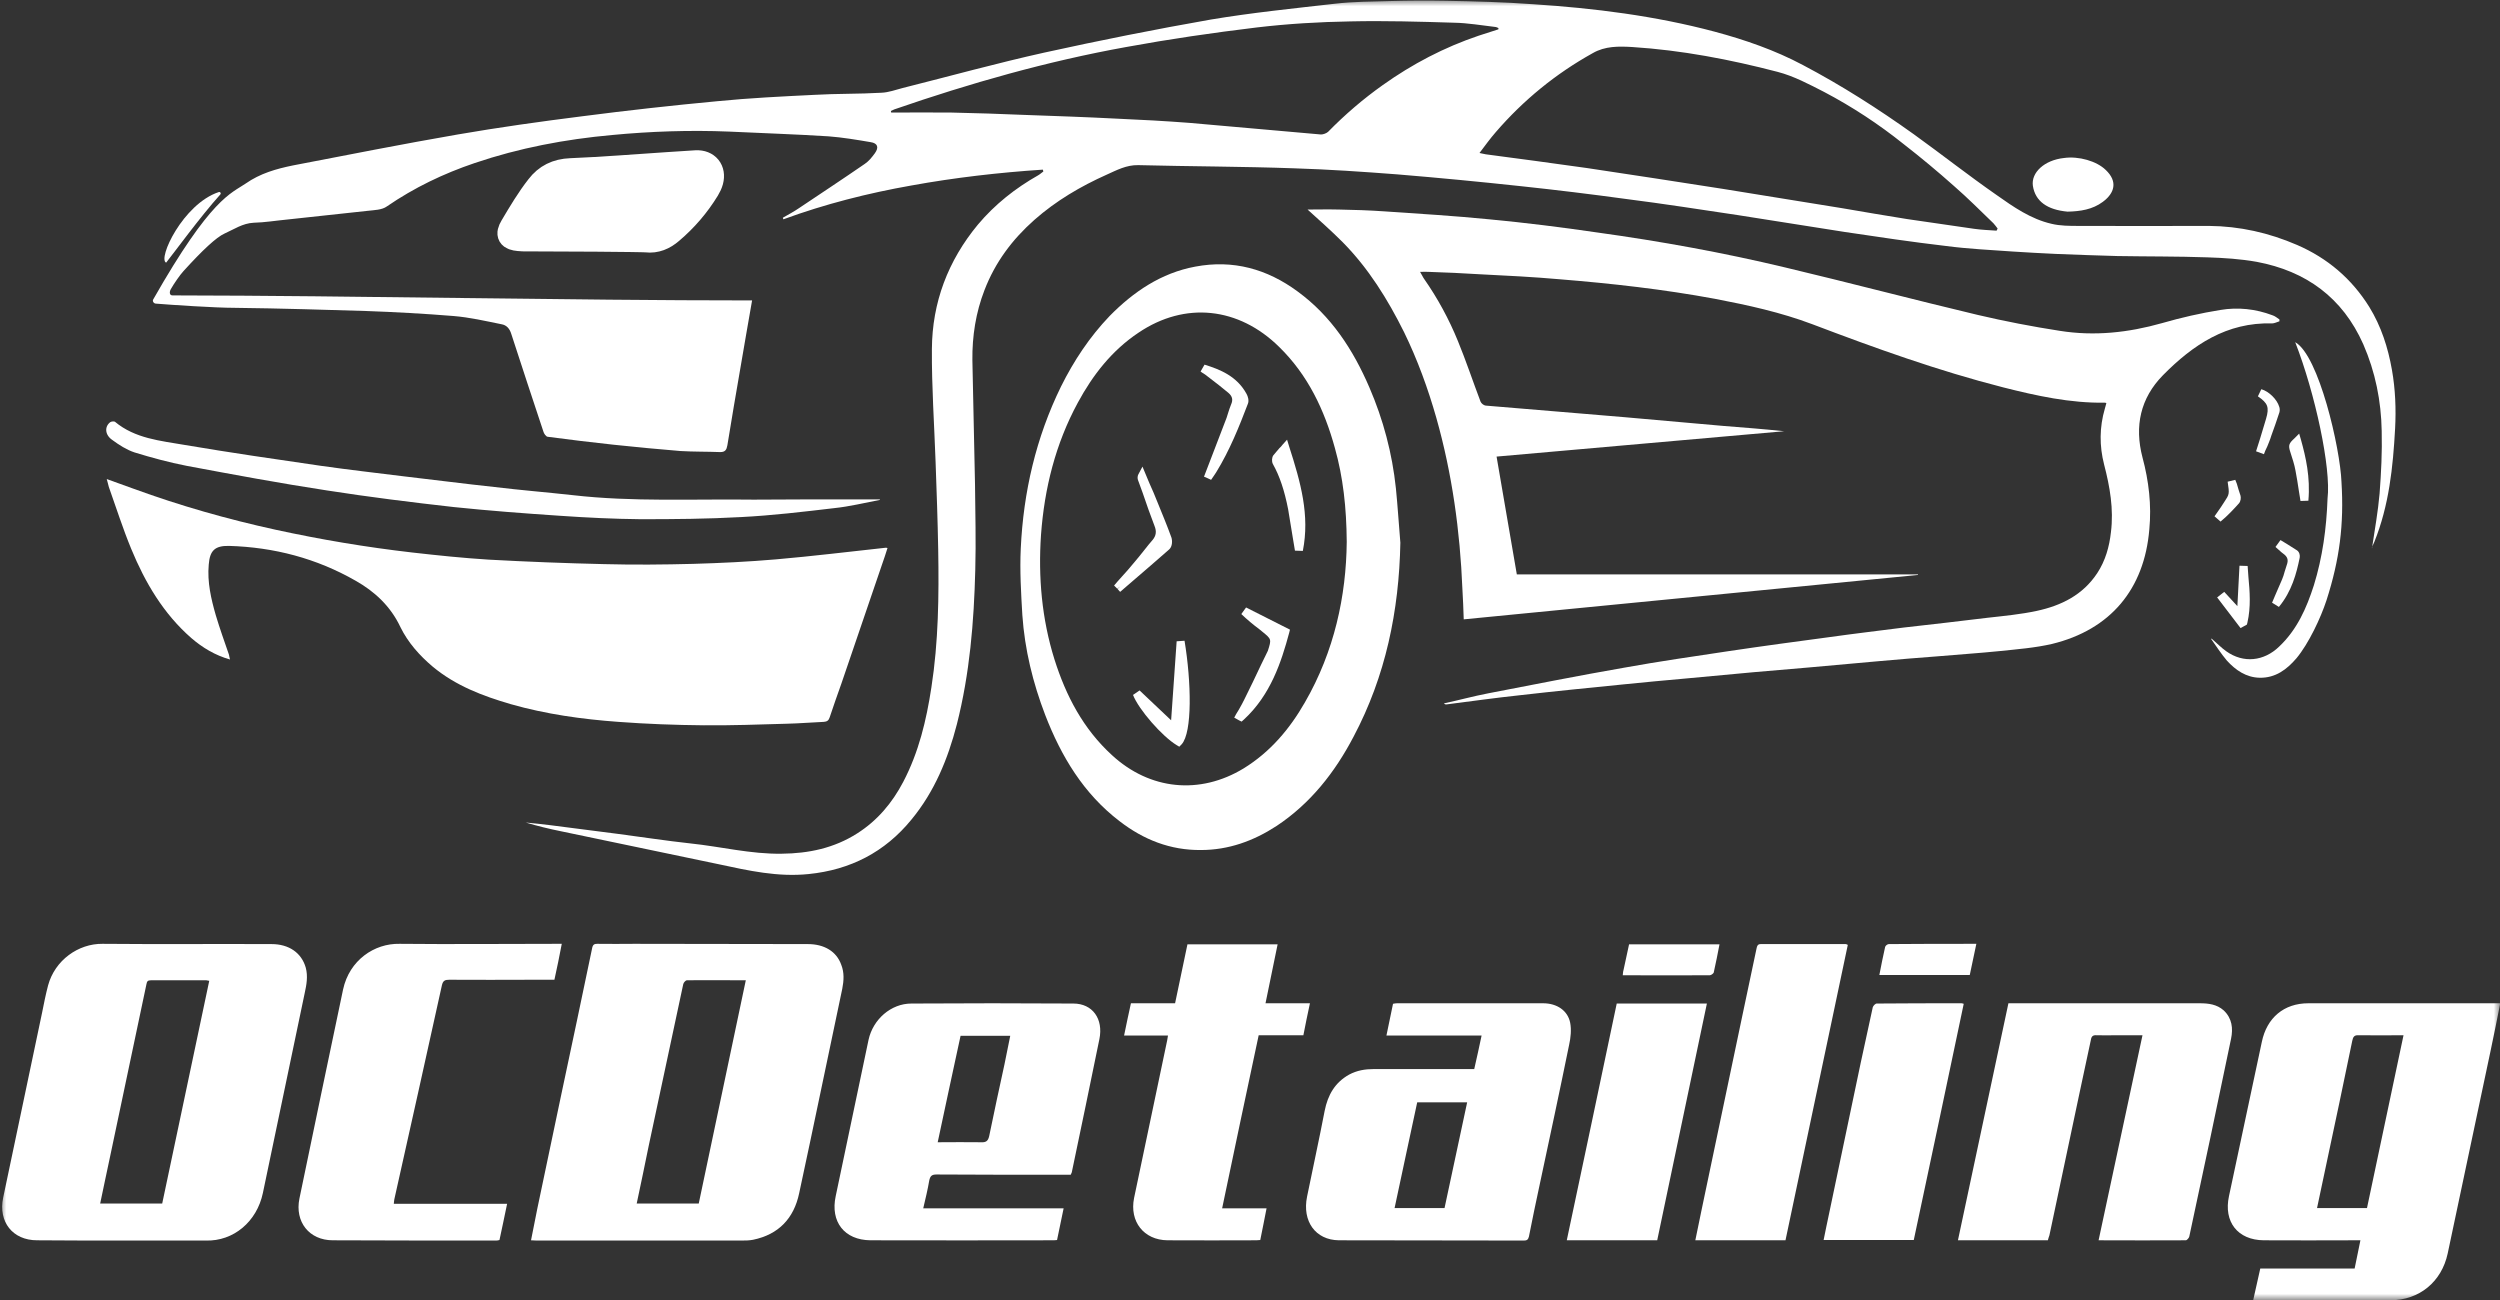 <svg xmlns="http://www.w3.org/2000/svg" width="200" height="104" viewBox="0 0 200 104" fill="none"><rect x="0" y="0" width="200" height="104" fill="#333333" stroke="none"/><g clip-path="url(#clip0_840_4666)"><mask id="mask0_840_4666" style="mask-type:luminance" maskUnits="userSpaceOnUse" x="0" y="0" width="200" height="104"><path d="M200 0H0V104H200V0Z" fill="white"></path></mask><g mask="url(#mask0_840_4666)"><path d="M104.605 16.763C105.363 16.763 106.225 16.741 107.108 16.763C108.328 16.784 109.548 16.826 110.767 16.91C113.564 17.101 116.362 17.27 119.138 17.545C122.04 17.82 124.921 18.179 127.802 18.602C132.828 19.299 137.855 20.208 142.797 21.392C147.949 22.618 153.081 23.971 158.233 25.197C160.399 25.704 162.587 26.127 164.774 26.465C167.55 26.909 170.263 26.613 172.955 25.852C174.49 25.408 176.067 25.049 177.644 24.795C179.032 24.563 180.441 24.71 181.787 25.218C181.998 25.281 182.166 25.429 182.355 25.556C182.355 25.598 182.355 25.648 182.355 25.704C182.145 25.767 181.956 25.873 181.766 25.873C178.149 25.767 175.436 27.585 173.039 30.016C171.23 31.855 170.746 34.096 171.398 36.59C171.903 38.471 172.134 40.416 171.945 42.361C171.546 47.117 168.854 50.372 164.164 51.514C162.797 51.831 161.388 51.937 160 52.084C158.338 52.254 156.656 52.359 154.995 52.507C153.438 52.634 151.903 52.74 150.368 52.888C148.496 53.057 146.603 53.226 144.732 53.395C143.26 53.522 141.766 53.649 140.294 53.776C138.465 53.945 136.656 54.114 134.826 54.283C133.186 54.431 131.546 54.579 129.905 54.748C127.15 55.023 124.395 55.297 121.619 55.615C119.642 55.826 117.686 56.101 115.71 56.354C115.646 56.354 115.583 56.354 115.52 56.27C116.698 56.016 117.855 55.699 119.053 55.467C122.671 54.769 126.288 54.05 129.926 53.416C132.723 52.909 135.541 52.507 138.338 52.084C141.03 51.683 143.701 51.324 146.393 50.964C148.349 50.689 150.326 50.457 152.303 50.203C154.532 49.95 156.782 49.696 159.011 49.421C160.336 49.273 161.661 49.146 162.944 48.871C164.9 48.449 166.624 47.603 167.781 45.849C168.433 44.855 168.748 43.735 168.875 42.572C169.106 40.733 168.791 38.937 168.328 37.161C167.949 35.681 167.949 34.181 168.391 32.68C168.433 32.553 168.468 32.426 168.496 32.299C168.517 32.299 168.496 32.278 168.496 32.236C168.454 32.236 168.433 32.215 168.391 32.215C165.615 32.257 162.923 31.665 160.252 30.989C155.037 29.657 149.989 27.839 144.984 25.937C142.46 24.985 139.853 24.415 137.203 23.907C133.102 23.146 128.959 22.681 124.795 22.343C122.65 22.153 120.526 22.047 118.38 21.941C117.034 21.857 115.668 21.794 114.322 21.751C114.111 21.73 113.922 21.751 113.607 21.751C113.754 21.984 113.817 22.153 113.922 22.301C115.016 23.865 115.92 25.535 116.635 27.289C117.287 28.875 117.834 30.523 118.444 32.13C118.507 32.278 118.696 32.426 118.843 32.447C122.566 32.764 126.288 33.06 129.989 33.377C132.618 33.61 135.247 33.842 137.876 34.075C139.495 34.202 141.114 34.328 142.734 34.498C135.037 35.174 127.36 35.85 119.726 36.527C120.273 39.697 120.799 42.805 121.346 45.954C131.987 45.954 142.713 45.954 153.438 45.954C153.438 45.968 153.438 45.983 153.438 45.997C141.346 47.181 129.253 48.364 117.098 49.548C117.077 48.702 117.034 47.899 116.992 47.117C116.803 42.488 116.172 37.901 114.91 33.441C114.237 31.073 113.396 28.769 112.324 26.571C111.02 23.95 109.485 21.476 107.424 19.384C106.498 18.454 105.51 17.587 104.605 16.763Z" fill="white"></path><path d="M18.402 52.761C17.204 52.423 16.194 51.81 15.311 51.049C13.082 49.104 11.61 46.61 10.495 43.904C9.822 42.276 9.296 40.606 8.707 38.958C8.644 38.767 8.623 38.577 8.539 38.324C9.317 38.598 10.011 38.852 10.705 39.106C14.407 40.458 18.192 41.536 22.062 42.382C25.658 43.164 29.296 43.777 32.977 44.2C35.017 44.432 37.056 44.644 39.096 44.771C42.167 44.94 45.244 45.059 48.329 45.13C50.705 45.193 53.082 45.172 55.458 45.109C57.666 45.045 59.874 44.94 62.083 44.749C65.006 44.496 67.929 44.136 70.852 43.819C70.894 43.819 70.915 43.819 71 43.841C70.852 44.285 70.726 44.728 70.558 45.172C69.478 48.343 68.399 51.507 67.319 54.663C67.004 55.572 66.667 56.481 66.373 57.39C66.289 57.644 66.163 57.728 65.91 57.749C64.922 57.792 63.933 57.876 62.945 57.898C60.737 57.961 58.508 58.045 56.299 58.024C54.028 58.003 51.736 57.919 49.464 57.749C46.562 57.538 43.681 57.136 40.863 56.333C38.613 55.678 36.447 54.854 34.617 53.332C33.565 52.444 32.64 51.408 32.03 50.161C31.252 48.512 29.99 47.328 28.455 46.462C25.321 44.665 21.915 43.777 18.318 43.672C17.183 43.65 16.783 44.052 16.699 45.172C16.573 46.567 16.888 47.92 17.267 49.231C17.582 50.288 17.961 51.345 18.318 52.38C18.339 52.486 18.36 52.613 18.402 52.761Z" fill="white"></path><path fill-rule="evenodd" clip-rule="evenodd" d="M112.029 43.418C111.924 48.872 110.852 54.093 108.286 58.933C106.793 61.787 104.837 64.281 102.124 66.078C100.273 67.283 98.275 68.002 96.067 68.002C93.628 68.023 91.483 67.177 89.569 65.698C86.688 63.499 84.9 60.519 83.617 57.2C82.629 54.621 81.977 51.958 81.788 49.21C81.683 47.434 81.577 45.659 81.661 43.883C81.872 39.359 82.881 35.005 84.879 30.925C85.91 28.854 87.171 26.951 88.77 25.281C90.683 23.337 92.892 21.836 95.626 21.329C98.654 20.758 101.367 21.519 103.807 23.316C106.498 25.281 108.244 27.966 109.548 30.989C110.662 33.568 111.378 36.273 111.672 39.063C111.819 40.522 111.903 41.959 112.029 43.418ZM107.739 43.355C107.718 40.586 107.445 38.176 106.793 35.85C105.952 32.785 104.627 29.995 102.334 27.755C99.096 24.563 94.805 24.098 91.083 26.613C88.959 28.029 87.424 29.995 86.225 32.215C84.438 35.512 83.554 39.063 83.281 42.784C83.049 46.166 83.344 49.506 84.353 52.74C85.279 55.678 86.667 58.32 88.959 60.413C91.987 63.203 95.983 63.605 99.495 61.47C101.619 60.16 103.176 58.32 104.395 56.185C106.751 52.106 107.697 47.667 107.739 43.355Z" fill="white"></path><path fill-rule="evenodd" clip-rule="evenodd" d="M42.482 99.223C42.65 98.356 42.818 97.532 42.986 96.686C43.631 93.642 44.269 90.605 44.9 87.576C45.741 83.644 46.562 79.733 47.382 75.802C47.445 75.548 47.571 75.506 47.781 75.506C48.77 75.527 49.758 75.506 50.747 75.506C55.373 75.506 60 75.513 64.627 75.527C65.952 75.527 66.919 76.119 67.298 77.175C67.55 77.81 67.508 78.444 67.382 79.099C66.225 84.553 65.111 90.006 63.933 95.46C63.512 97.468 62.292 98.758 60.252 99.18C59.937 99.244 59.6 99.244 59.285 99.244C53.831 99.244 48.377 99.244 42.923 99.244C42.797 99.244 42.65 99.223 42.482 99.223ZM55.899 96.284C57.161 90.323 58.402 84.405 59.664 78.423C58.023 78.423 56.488 78.401 54.953 78.423C54.848 78.423 54.679 78.613 54.658 78.74C53.733 83.038 52.815 87.336 51.903 91.634C51.588 93.177 51.272 94.72 50.936 96.284C52.597 96.284 54.217 96.284 55.899 96.284ZM9.863 99.244C7.571 99.244 5.258 99.244 2.965 99.223C1.01 99.223 -0.147 97.743 0.252 95.819C1.29 90.887 2.327 85.955 3.365 81.023C3.512 80.283 3.659 79.543 3.849 78.824C4.395 76.816 6.267 75.484 8.202 75.506C12.703 75.548 17.203 75.506 21.725 75.527C23.113 75.527 24.122 76.224 24.459 77.408C24.648 78.106 24.522 78.782 24.374 79.458C23.26 84.785 22.145 90.112 21.031 95.439C20.547 97.743 18.675 99.307 16.467 99.244C16.439 99.244 16.411 99.244 16.383 99.244C14.21 99.244 12.037 99.244 9.863 99.244ZM12.976 96.284C14.224 90.352 15.479 84.412 16.74 78.465C16.614 78.444 16.551 78.423 16.509 78.423C15.037 78.423 13.544 78.423 12.072 78.423C11.819 78.423 11.756 78.507 11.714 78.74C10.747 83.327 9.779 87.914 8.812 92.501C8.538 93.748 8.286 95.016 8.013 96.284C9.674 96.284 11.293 96.284 12.976 96.284ZM31.504 96.306C34.532 96.306 37.519 96.306 40.568 96.306C40.358 97.299 40.168 98.25 39.958 99.201C39.874 99.223 39.79 99.244 39.706 99.244C35.352 99.244 30.978 99.244 26.625 99.223C24.732 99.223 23.575 97.743 23.954 95.883C25.11 90.323 26.267 84.743 27.445 79.162C27.95 76.816 29.948 75.463 31.966 75.506C36.13 75.548 40.273 75.506 44.438 75.506C44.585 75.506 44.753 75.506 44.942 75.506C44.753 76.499 44.564 77.429 44.353 78.38C43.722 78.38 43.134 78.38 42.545 78.38C40.337 78.38 38.149 78.401 35.941 78.38C35.605 78.38 35.437 78.444 35.352 78.824C34.09 84.532 32.829 90.239 31.546 95.946C31.525 96.031 31.525 96.136 31.504 96.306Z" fill="white"></path><path d="M189.759 43.862C189.759 43.819 189.766 43.777 189.78 43.735C189.752 43.777 189.745 43.819 189.759 43.862Z" fill="white"></path><path fill-rule="evenodd" clip-rule="evenodd" d="M191.608 34.286C191.44 37.372 191.124 40.437 189.947 43.354C189.905 43.439 189.863 43.545 189.821 43.629C189.806 43.671 189.792 43.707 189.778 43.735C189.989 42.319 190.241 40.923 190.367 39.486C190.494 37.837 190.578 36.146 190.536 34.476C190.493 32.088 190.031 29.762 189.063 27.543C187.402 23.802 184.479 21.688 180.546 20.948C179.242 20.715 177.917 20.631 176.592 20.588C174.195 20.504 171.776 20.525 169.379 20.483C167.739 20.441 166.119 20.377 164.479 20.314C163.322 20.25 162.186 20.208 161.03 20.123C159.242 19.997 157.455 19.912 155.688 19.68C152.975 19.363 150.283 18.961 147.591 18.559C144.731 18.115 141.871 17.65 139.011 17.206C136.046 16.762 133.059 16.297 130.073 15.917C127.297 15.537 124.521 15.198 121.745 14.902C118.422 14.543 115.12 14.226 111.797 13.951C109.042 13.74 106.287 13.55 103.532 13.465C99.389 13.317 95.225 13.317 91.061 13.211C90.115 13.19 89.337 13.613 88.538 13.972C86.456 14.902 84.479 16.065 82.754 17.587C80.988 19.151 79.621 20.969 78.758 23.21C78.064 25.006 77.77 26.888 77.791 28.811C77.854 32.13 77.938 35.428 78.001 38.746C78.022 41.029 78.085 43.312 78.022 45.595C77.917 49.759 77.581 53.881 76.55 57.94C75.835 60.709 74.763 63.33 72.912 65.571C70.788 68.171 68.033 69.587 64.689 69.925C62.228 70.179 59.873 69.65 57.518 69.143C53.312 68.269 49.099 67.388 44.878 66.501C43.932 66.311 42.986 66.078 42.06 65.803C42.712 65.867 43.364 65.93 44.016 66.014C45.825 66.24 47.633 66.472 49.442 66.712C51.377 66.966 53.291 67.262 55.225 67.473C57.665 67.727 60.083 68.34 62.544 68.297C64.689 68.276 66.729 67.853 68.58 66.67C70.178 65.655 71.377 64.239 72.26 62.548C73.501 60.18 74.111 57.623 74.51 55.002C75.078 51.345 75.12 47.667 75.057 43.989C75.015 41.642 74.931 39.296 74.847 36.95C74.742 33.948 74.531 30.946 74.552 27.924C74.573 24.203 75.835 20.863 78.233 17.967C79.6 16.34 81.24 15.05 83.07 14.014C83.217 13.93 83.343 13.803 83.469 13.719C83.455 13.662 83.441 13.613 83.427 13.571C79.915 13.803 76.403 14.205 72.912 14.839C69.442 15.452 66.014 16.319 62.67 17.545C62.656 17.502 62.642 17.46 62.628 17.418C63.07 17.164 63.511 16.932 63.911 16.657C65.677 15.473 67.444 14.31 69.19 13.106C69.505 12.894 69.757 12.577 69.989 12.26C70.325 11.795 70.22 11.457 69.652 11.372C68.538 11.182 67.402 10.992 66.287 10.907C63.617 10.738 60.967 10.653 58.317 10.527C55.183 10.4 52.071 10.506 48.958 10.802C45.215 11.14 41.535 11.837 37.98 13.042C35.478 13.888 33.143 15.008 30.956 16.509C30.557 16.805 29.926 16.805 29.4 16.868C27.234 17.101 25.089 17.333 22.944 17.566C22.06 17.65 21.177 17.798 20.294 17.819C19.41 17.862 18.716 18.348 17.959 18.686C17.307 18.982 16.214 19.997 14.679 21.688C14.405 21.984 13.921 22.681 13.669 23.125C13.543 23.337 13.543 23.632 13.795 23.632C28.601 23.654 45.362 24.034 60.167 24.034C59.852 25.852 59.537 27.628 59.242 29.382C58.885 31.453 58.527 33.525 58.191 35.618C58.128 35.977 58.022 36.167 57.623 36.167C56.571 36.125 55.499 36.146 54.447 36.083C52.639 35.935 50.851 35.766 49.063 35.575C47.318 35.385 45.551 35.174 43.806 34.941C43.68 34.92 43.511 34.688 43.469 34.519C42.607 31.919 41.745 29.319 40.904 26.719C40.777 26.296 40.525 26 40.104 25.936C38.843 25.683 37.581 25.387 36.277 25.281C33.943 25.091 31.608 24.964 29.274 24.88C26.414 24.795 22.439 24.668 18.759 24.626C17.223 24.626 13.732 24.393 12.449 24.288C12.281 24.267 12.176 24.076 12.26 23.95C16.887 15.811 18.506 15.473 19.642 14.691C20.82 13.867 22.102 13.507 23.448 13.232C27.844 12.387 32.218 11.52 36.613 10.759C39.915 10.188 43.238 9.723 46.582 9.301C50.171 8.836 53.774 8.434 57.392 8.096C59.957 7.842 62.565 7.715 65.152 7.588C66.939 7.483 68.727 7.525 70.514 7.419C71.082 7.398 71.65 7.187 72.218 7.039C76.004 6.088 79.747 5.052 83.553 4.206C87.97 3.234 92.407 2.346 96.866 1.564C100.147 1.015 103.49 0.676 106.813 0.296C108.264 0.127 109.736 0.127 111.209 0.084C112.695 0.042 114.188 0.035 115.688 0.063C118.001 0.106 120.336 0.169 122.649 0.338C127.549 0.655 132.428 1.268 137.181 2.536C139.621 3.192 141.997 4.016 144.226 5.2C147.318 6.828 150.262 8.709 153.101 10.738C155.331 12.345 157.476 14.036 159.726 15.6C161.072 16.551 162.46 17.523 164.121 17.904C164.815 18.073 165.572 18.073 166.308 18.073C169.778 18.094 173.248 18.073 176.719 18.073C179.179 18.094 181.513 18.623 183.764 19.595C186.203 20.652 188.138 22.301 189.547 24.562C190.493 26.106 191.04 27.797 191.356 29.593C191.629 31.137 191.692 32.722 191.608 34.286ZM118.296 2.854C118.829 2.684 119.354 2.515 119.873 2.346C119.873 2.304 119.873 2.269 119.873 2.241C119.789 2.219 119.705 2.156 119.621 2.156C118.527 2.029 117.434 1.839 116.361 1.818C113.585 1.733 110.809 1.649 108.033 1.712C105.53 1.754 103.028 1.902 100.525 2.198C97.034 2.621 93.543 3.128 90.094 3.762C83.764 4.904 77.602 6.658 71.545 8.751C71.461 8.793 71.377 8.836 71.272 8.878C71.286 8.92 71.293 8.962 71.293 9.005C72.912 9.005 74.51 8.984 76.13 9.005C78.085 9.047 80.041 9.11 82.018 9.195C84.437 9.28 86.876 9.364 89.316 9.491C91.251 9.575 93.206 9.681 95.141 9.829C98.653 10.125 102.165 10.463 105.678 10.759C105.846 10.759 106.098 10.675 106.245 10.548C107.591 9.174 109.042 7.927 110.62 6.806C112.996 5.115 115.541 3.784 118.296 2.854ZM159.81 18.284C159.705 18.158 159.6 17.988 159.474 17.862C158.443 16.868 157.413 15.832 156.319 14.881C155.015 13.719 153.669 12.598 152.281 11.52C150.304 9.935 148.18 8.54 145.93 7.356C144.731 6.743 143.511 6.088 142.207 5.749C138.401 4.756 134.531 4.016 130.578 3.762C129.505 3.699 128.411 3.678 127.423 4.249C124.458 5.897 121.871 8.011 119.663 10.569C119.221 11.076 118.822 11.626 118.359 12.239C118.59 12.281 118.716 12.323 118.864 12.345C121.577 12.704 124.268 13.063 126.96 13.444C130.599 13.993 134.237 14.543 137.854 15.114C141.03 15.621 144.205 16.149 147.381 16.657C149.105 16.953 150.83 17.249 152.554 17.523C154.349 17.791 156.144 18.052 157.938 18.306C158.527 18.39 159.116 18.411 159.726 18.453C159.754 18.397 159.782 18.341 159.81 18.284Z" fill="white"></path><path fill-rule="evenodd" clip-rule="evenodd" d="M200.021 80.262C199.769 81.551 199.517 82.756 199.264 83.982C198.115 89.408 196.965 94.84 195.815 100.28C195.332 102.541 193.544 104.021 191.231 104.021C187.754 104.021 184.284 104.021 180.821 104.021C180.652 104.021 180.484 104.021 180.253 104.021C180.442 103.155 180.631 102.33 180.821 101.485C183.323 101.485 185.826 101.485 188.37 101.485C188.518 100.745 188.665 100.026 188.833 99.223C188.623 99.223 188.455 99.223 188.265 99.223C185.889 99.223 183.491 99.244 181.094 99.223C179.012 99.202 177.876 97.743 178.318 95.693C179.201 91.578 180.077 87.463 180.947 83.348C181.346 81.424 182.713 80.262 184.669 80.262C189.646 80.262 194.624 80.262 199.601 80.262C199.727 80.262 199.832 80.262 200.021 80.262ZM192.282 82.82C191.062 82.82 189.864 82.841 188.686 82.82C188.349 82.798 188.244 82.946 188.181 83.263C187.508 86.533 186.821 89.802 186.12 93.072C185.868 94.255 185.615 95.439 185.363 96.644C186.709 96.644 188.034 96.644 189.359 96.644C190.326 92.057 191.294 87.47 192.282 82.82ZM163.828 99.223C161.43 99.223 159.054 99.223 156.635 99.223C157.981 92.881 159.327 86.582 160.673 80.262C160.842 80.262 160.989 80.262 161.136 80.262C166.085 80.262 171.034 80.262 175.984 80.262C176.678 80.262 177.351 80.346 177.897 80.832C178.57 81.467 178.654 82.27 178.486 83.094C177.393 88.379 176.278 93.642 175.142 98.927C175.121 99.032 174.953 99.223 174.869 99.223C172.556 99.244 170.263 99.223 167.887 99.223C169.064 93.748 170.221 88.316 171.399 82.82C170.663 82.82 169.99 82.82 169.317 82.82C168.791 82.82 168.244 82.841 167.719 82.82C167.445 82.798 167.319 82.904 167.277 83.158C166.982 84.567 166.681 85.976 166.373 87.385C165.573 91.19 164.767 95.002 163.954 98.821C163.912 98.948 163.87 99.054 163.828 99.223ZM85.657 93.981C85.475 93.981 85.3 93.981 85.132 93.981C81.725 93.981 78.339 93.981 74.932 93.959C74.553 93.959 74.427 94.065 74.343 94.424C74.217 95.164 74.049 95.862 73.859 96.665C77.624 96.665 81.325 96.665 85.09 96.665C84.9 97.553 84.732 98.356 84.564 99.202C84.48 99.202 84.396 99.223 84.312 99.223C79.412 99.223 74.511 99.244 69.632 99.223C67.55 99.202 66.415 97.743 66.856 95.693C67.725 91.521 68.602 87.35 69.485 83.179C69.843 81.551 71.273 80.283 72.913 80.283C77.231 80.255 81.55 80.255 85.868 80.283C87.403 80.283 88.286 81.509 87.95 83.137C87.235 86.688 86.478 90.239 85.742 93.79C85.721 93.833 85.7 93.896 85.657 93.981ZM75.016 91.38C76.236 91.38 77.371 91.359 78.507 91.38C78.907 91.402 79.054 91.254 79.138 90.873C79.538 88.95 79.937 87.047 80.358 85.145C80.505 84.384 80.673 83.623 80.82 82.862C79.454 82.862 78.15 82.862 76.846 82.862C76.236 85.694 75.626 88.485 75.016 91.38ZM117.939 85.525C118.15 84.595 118.339 83.75 118.528 82.841C115.984 82.841 113.502 82.841 110.915 82.841C111.104 81.953 111.273 81.15 111.441 80.304C111.546 80.283 111.651 80.262 111.756 80.262C115.647 80.262 119.559 80.262 123.449 80.262C124.564 80.262 125.426 80.854 125.615 81.826C125.721 82.376 125.658 83.01 125.531 83.581C124.774 87.301 123.975 91.021 123.176 94.763C122.882 96.137 122.587 97.532 122.314 98.927C122.251 99.18 122.145 99.244 121.914 99.244C116.972 99.223 112.051 99.244 107.109 99.223C105.237 99.202 104.164 97.701 104.564 95.735C105.027 93.452 105.531 91.169 105.973 88.865C106.225 87.597 106.793 86.603 107.929 85.969C108.56 85.631 109.212 85.525 109.906 85.525C112.401 85.525 114.897 85.525 117.393 85.525C117.561 85.525 117.75 85.525 117.939 85.525ZM113.376 88.189C112.766 91 112.177 93.811 111.567 96.644C112.934 96.644 114.238 96.644 115.563 96.644C116.173 93.811 116.762 91.021 117.372 88.189C116.026 88.189 114.722 88.189 113.376 88.189ZM104.795 80.262C104.606 81.129 104.438 81.953 104.27 82.82C103.071 82.82 101.893 82.82 100.694 82.82C99.706 87.449 98.739 92.036 97.771 96.665C98.991 96.665 100.105 96.665 101.325 96.665C101.157 97.553 100.989 98.356 100.821 99.202C100.694 99.202 100.61 99.223 100.505 99.223C98.129 99.223 95.773 99.244 93.397 99.223C91.504 99.202 90.347 97.722 90.726 95.841C91.609 91.627 92.492 87.421 93.376 83.221C93.397 83.115 93.418 82.989 93.439 82.841C92.261 82.841 91.147 82.841 89.927 82.841C90.116 81.932 90.284 81.107 90.474 80.262C91.651 80.262 92.808 80.262 94.007 80.262C94.343 78.677 94.659 77.112 94.995 75.548C97.393 75.548 99.769 75.548 102.209 75.548C101.893 77.112 101.578 78.655 101.241 80.262C102.461 80.262 103.618 80.262 104.795 80.262ZM142.839 99.223C140.421 99.223 138.044 99.223 135.626 99.223C135.794 98.377 135.962 97.574 136.131 96.771C137.21 91.627 138.29 86.484 139.369 81.34C139.748 79.522 140.134 77.697 140.526 75.865C140.568 75.675 140.61 75.527 140.863 75.527C143.134 75.527 145.384 75.527 147.655 75.527C147.697 75.527 147.74 75.548 147.824 75.59C146.162 83.454 144.501 91.317 142.839 99.223ZM157.098 80.304C155.773 86.603 154.448 92.903 153.102 99.202C150.705 99.202 148.328 99.202 145.889 99.202C146.036 98.504 146.162 97.828 146.309 97.172C147.165 93.128 148.013 89.084 148.854 85.039C149.17 83.559 149.506 82.059 149.822 80.579C149.864 80.452 150.032 80.283 150.137 80.283C152.408 80.262 154.659 80.262 156.93 80.262C156.972 80.262 157.014 80.283 157.098 80.304ZM132.577 99.223C130.158 99.223 127.782 99.223 125.342 99.223C126.688 92.881 128.013 86.603 129.338 80.283C131.735 80.283 134.112 80.283 136.551 80.283C135.226 86.603 133.901 92.881 132.577 99.223Z" fill="white"></path><path d="M70.389 39.993C69.17 40.226 67.971 40.522 66.751 40.649C64.249 40.945 61.767 41.241 59.264 41.367C56.593 41.516 53.923 41.537 51.252 41.537C49.107 41.516 46.941 41.41 44.795 41.262C41.956 41.072 39.138 40.86 36.299 40.564C32.913 40.184 29.527 39.761 26.141 39.233C22.398 38.662 18.654 37.964 14.932 37.267C13.523 36.992 12.114 36.611 10.747 36.189C10.116 35.977 9.527 35.597 8.98 35.195C8.392 34.794 8.35 34.138 8.812 33.779C8.896 33.715 9.107 33.694 9.191 33.737C10.81 35.089 12.829 35.258 14.785 35.597C18.402 36.21 22.04 36.738 25.679 37.267C27.908 37.584 30.137 37.837 32.345 38.112C34.743 38.387 37.14 38.704 39.538 38.958C41.62 39.211 43.723 39.38 45.826 39.613C50.621 40.163 55.458 39.909 60.295 39.972C61.788 39.972 63.302 39.951 64.816 39.951C66.667 39.951 68.525 39.951 70.389 39.951C70.389 39.965 70.389 39.979 70.389 39.993Z" fill="white"></path><path d="M41.788 19.109C41.704 19.109 41.613 19.102 41.514 19.088C40.778 19.024 40.61 18.771 40.989 18.137C41.641 17.037 42.293 15.938 43.071 14.945C43.702 14.12 44.543 13.697 45.657 13.655C48.244 13.55 50.81 13.338 53.397 13.169C54.154 13.127 54.932 13.063 55.689 13.021C56.572 12.979 57.098 13.613 56.867 14.48C56.804 14.712 56.698 14.924 56.572 15.135C55.787 16.417 54.82 17.545 53.67 18.517C53.102 19.003 52.471 19.278 51.714 19.193C51.336 19.151 44.711 19.109 41.788 19.109Z" fill="white" stroke="white" stroke-width="2" stroke-miterlimit="10"></path><path d="M176.929 51.091C177.328 51.429 177.686 51.81 178.106 52.106C179.473 53.078 181.114 52.909 182.334 51.725C183.764 50.372 184.521 48.66 185.11 46.821C185.804 44.581 186.119 42.255 186.203 39.888C186.498 37.457 185.215 31.475 183.616 27.374C185.509 28.431 187.213 35.85 187.318 38.556C187.528 41.959 187.171 44.75 186.119 48.026C185.656 49.442 184.689 51.493 183.722 52.655C182.944 53.564 182.039 54.241 180.777 54.22C179.684 54.198 178.843 53.606 178.149 52.846C177.686 52.296 177.307 51.704 176.887 51.112C176.901 51.112 176.915 51.105 176.929 51.091Z" fill="white"></path><path d="M150.348 78C150.495 77.239 150.642 76.499 150.81 75.759C150.831 75.654 151 75.527 151.105 75.527C153.418 75.506 155.731 75.506 158.108 75.506C157.919 76.372 157.75 77.175 157.582 78C155.164 78 152.787 78 150.348 78Z" fill="white"></path><path d="M129.82 78.021C129.841 77.852 129.841 77.725 129.883 77.598C130.031 76.901 130.178 76.224 130.325 75.548C132.744 75.548 135.141 75.548 137.56 75.548C137.412 76.309 137.265 77.07 137.097 77.81C137.055 77.894 136.887 78.021 136.781 78.021C134.468 78.042 132.176 78.021 129.82 78.021Z" fill="white"></path><path d="M165.405 16.932C163.785 16.784 162.818 16.107 162.629 14.86C162.482 13.803 163.554 12.81 165.11 12.641C166.309 12.472 167.739 12.894 168.454 13.592C169.443 14.522 169.169 15.452 168.223 16.15C167.403 16.763 166.414 16.911 165.405 16.932Z" fill="white"></path><path d="M17.623 15.558C16.025 17.333 13.837 20.335 13.291 21.012C12.597 20.715 14.637 16.319 17.497 15.367C17.623 15.325 17.707 15.473 17.623 15.558Z" fill="white"></path><path d="M177.371 47.793L177.939 47.349L178.99 48.491L179.159 45.257L179.811 45.278C179.825 45.56 179.846 45.856 179.874 46.166C179.979 47.286 180.084 48.554 179.79 49.823L179.748 49.971L179.243 50.245L177.371 47.793Z" fill="white"></path><path d="M184.039 40.078C183.997 39.81 183.955 39.55 183.913 39.296C183.828 38.725 183.744 38.197 183.639 37.647C183.555 37.161 183.387 36.675 183.24 36.21L183.219 36.146C183.05 35.618 183.113 35.47 183.555 35.068L183.934 34.688L184.081 35.195C184.459 36.548 184.838 38.175 184.67 40.057L184.039 40.078Z" fill="white"></path><path d="M181.766 48.216L181.997 47.667C182.186 47.244 182.376 46.8 182.565 46.356C182.649 46.166 182.712 45.955 182.775 45.722C182.831 45.553 182.887 45.377 182.943 45.194C183.091 44.792 183.006 44.538 182.649 44.285C182.523 44.2 182.439 44.115 182.354 44.031C182.326 44.003 182.291 43.975 182.249 43.946L182.039 43.756L182.439 43.206L182.964 43.524C183.238 43.693 183.511 43.862 183.764 44.031C183.953 44.158 184.016 44.433 183.974 44.623C183.721 45.87 183.343 47.307 182.312 48.554L181.766 48.216Z" fill="white"></path><path d="M180.484 36.104L180.8 35.111C180.968 34.575 181.129 34.039 181.284 33.504C181.557 32.574 181.431 32.257 180.632 31.707L180.905 31.137C181.515 31.306 182.167 31.961 182.335 32.532C182.377 32.637 182.398 32.806 182.356 32.975C182.146 33.61 181.935 34.244 181.704 34.857C181.62 35.153 181.494 35.428 181.389 35.702C181.333 35.815 181.277 35.935 181.22 36.062L181.115 36.337L180.484 36.104Z" fill="white"></path><path d="M177.16 41.304L177.413 40.945C177.595 40.691 177.77 40.43 177.938 40.163C178.359 39.528 178.359 39.528 178.212 38.535L178.822 38.387L178.948 38.704C179.032 39.021 179.137 39.338 179.242 39.655C179.284 39.824 179.263 40.099 179.116 40.268C178.737 40.691 178.233 41.241 177.644 41.727L177.16 41.304Z" fill="white"></path><path d="M94.132 59.61C92.975 58.912 91.103 56.777 90.641 55.594L91.166 55.234L93.69 57.623L94.132 51.303L94.763 51.26C95.309 54.558 95.394 58.595 94.531 59.546L94.342 59.737L94.132 59.61Z" fill="white"></path><path d="M99.117 57.623L98.738 57.411L98.885 57.136C98.956 57.01 99.033 56.883 99.117 56.756C99.264 56.481 99.411 56.249 99.537 55.974C100 55.044 100.449 54.114 100.883 53.184L101.409 52.106C101.409 52.092 101.416 52.077 101.43 52.063C101.725 51.133 101.725 51.133 100.968 50.52L100.736 50.33C100.252 49.971 99.769 49.569 99.306 49.125L99.685 48.597L103.197 50.372L103.134 50.626C102.503 52.972 101.64 55.615 99.495 57.58L99.327 57.728L99.117 57.623Z" fill="white"></path><path d="M103.596 44.052C103.54 43.714 103.483 43.376 103.427 43.038C103.301 42.276 103.175 41.494 103.049 40.733C102.754 39.233 102.376 38.091 101.829 37.119C101.724 36.907 101.745 36.59 101.871 36.421C102.018 36.231 102.187 36.062 102.355 35.85C102.439 35.78 102.516 35.696 102.586 35.597L102.965 35.174L103.133 35.724C104.058 38.599 104.794 41.22 104.227 44.073L103.596 44.052Z" fill="white"></path><path d="M96.615 38.26L96.32 38.133L96.888 36.654C97.295 35.583 97.708 34.505 98.129 33.419C98.171 33.293 98.213 33.159 98.255 33.018C98.318 32.806 98.402 32.574 98.486 32.362C98.655 31.982 98.592 31.707 98.276 31.432C97.792 31.031 97.288 30.629 96.783 30.249L96.425 29.974C96.383 29.946 96.341 29.918 96.299 29.889C96.215 29.847 96.131 29.784 96.047 29.72L96.362 29.171C97.582 29.551 98.949 30.08 99.727 31.517C99.832 31.707 99.938 32.045 99.832 32.299C99.138 34.117 98.381 36.019 97.288 37.795C97.232 37.88 97.175 37.964 97.119 38.049L96.888 38.387L96.615 38.26Z" fill="white"></path><path d="M89.4 47.117L89.632 46.906L89.379 47.096L89.127 46.842C89.127 46.842 89.59 46.293 89.737 46.145C90.052 45.806 90.347 45.468 90.641 45.109C90.978 44.714 91.3 44.32 91.609 43.925C91.805 43.672 92.008 43.425 92.218 43.185C92.492 42.847 92.534 42.509 92.366 42.086C92.029 41.219 91.714 40.311 91.419 39.444C91.293 39.092 91.167 38.746 91.041 38.408C91.02 38.345 90.957 38.154 91.083 37.922L91.398 37.33L91.945 38.641C92.183 39.162 92.408 39.691 92.618 40.226C92.997 41.156 93.375 42.065 93.712 42.995C93.796 43.249 93.796 43.714 93.543 43.946C92.597 44.792 91.588 45.637 90.641 46.462L89.611 47.35L89.4 47.117Z" fill="white"></path></g></g><defs><clipPath id="clip0_840_4666"><rect width="200" height="104" fill="white"></rect></clipPath></defs></svg>